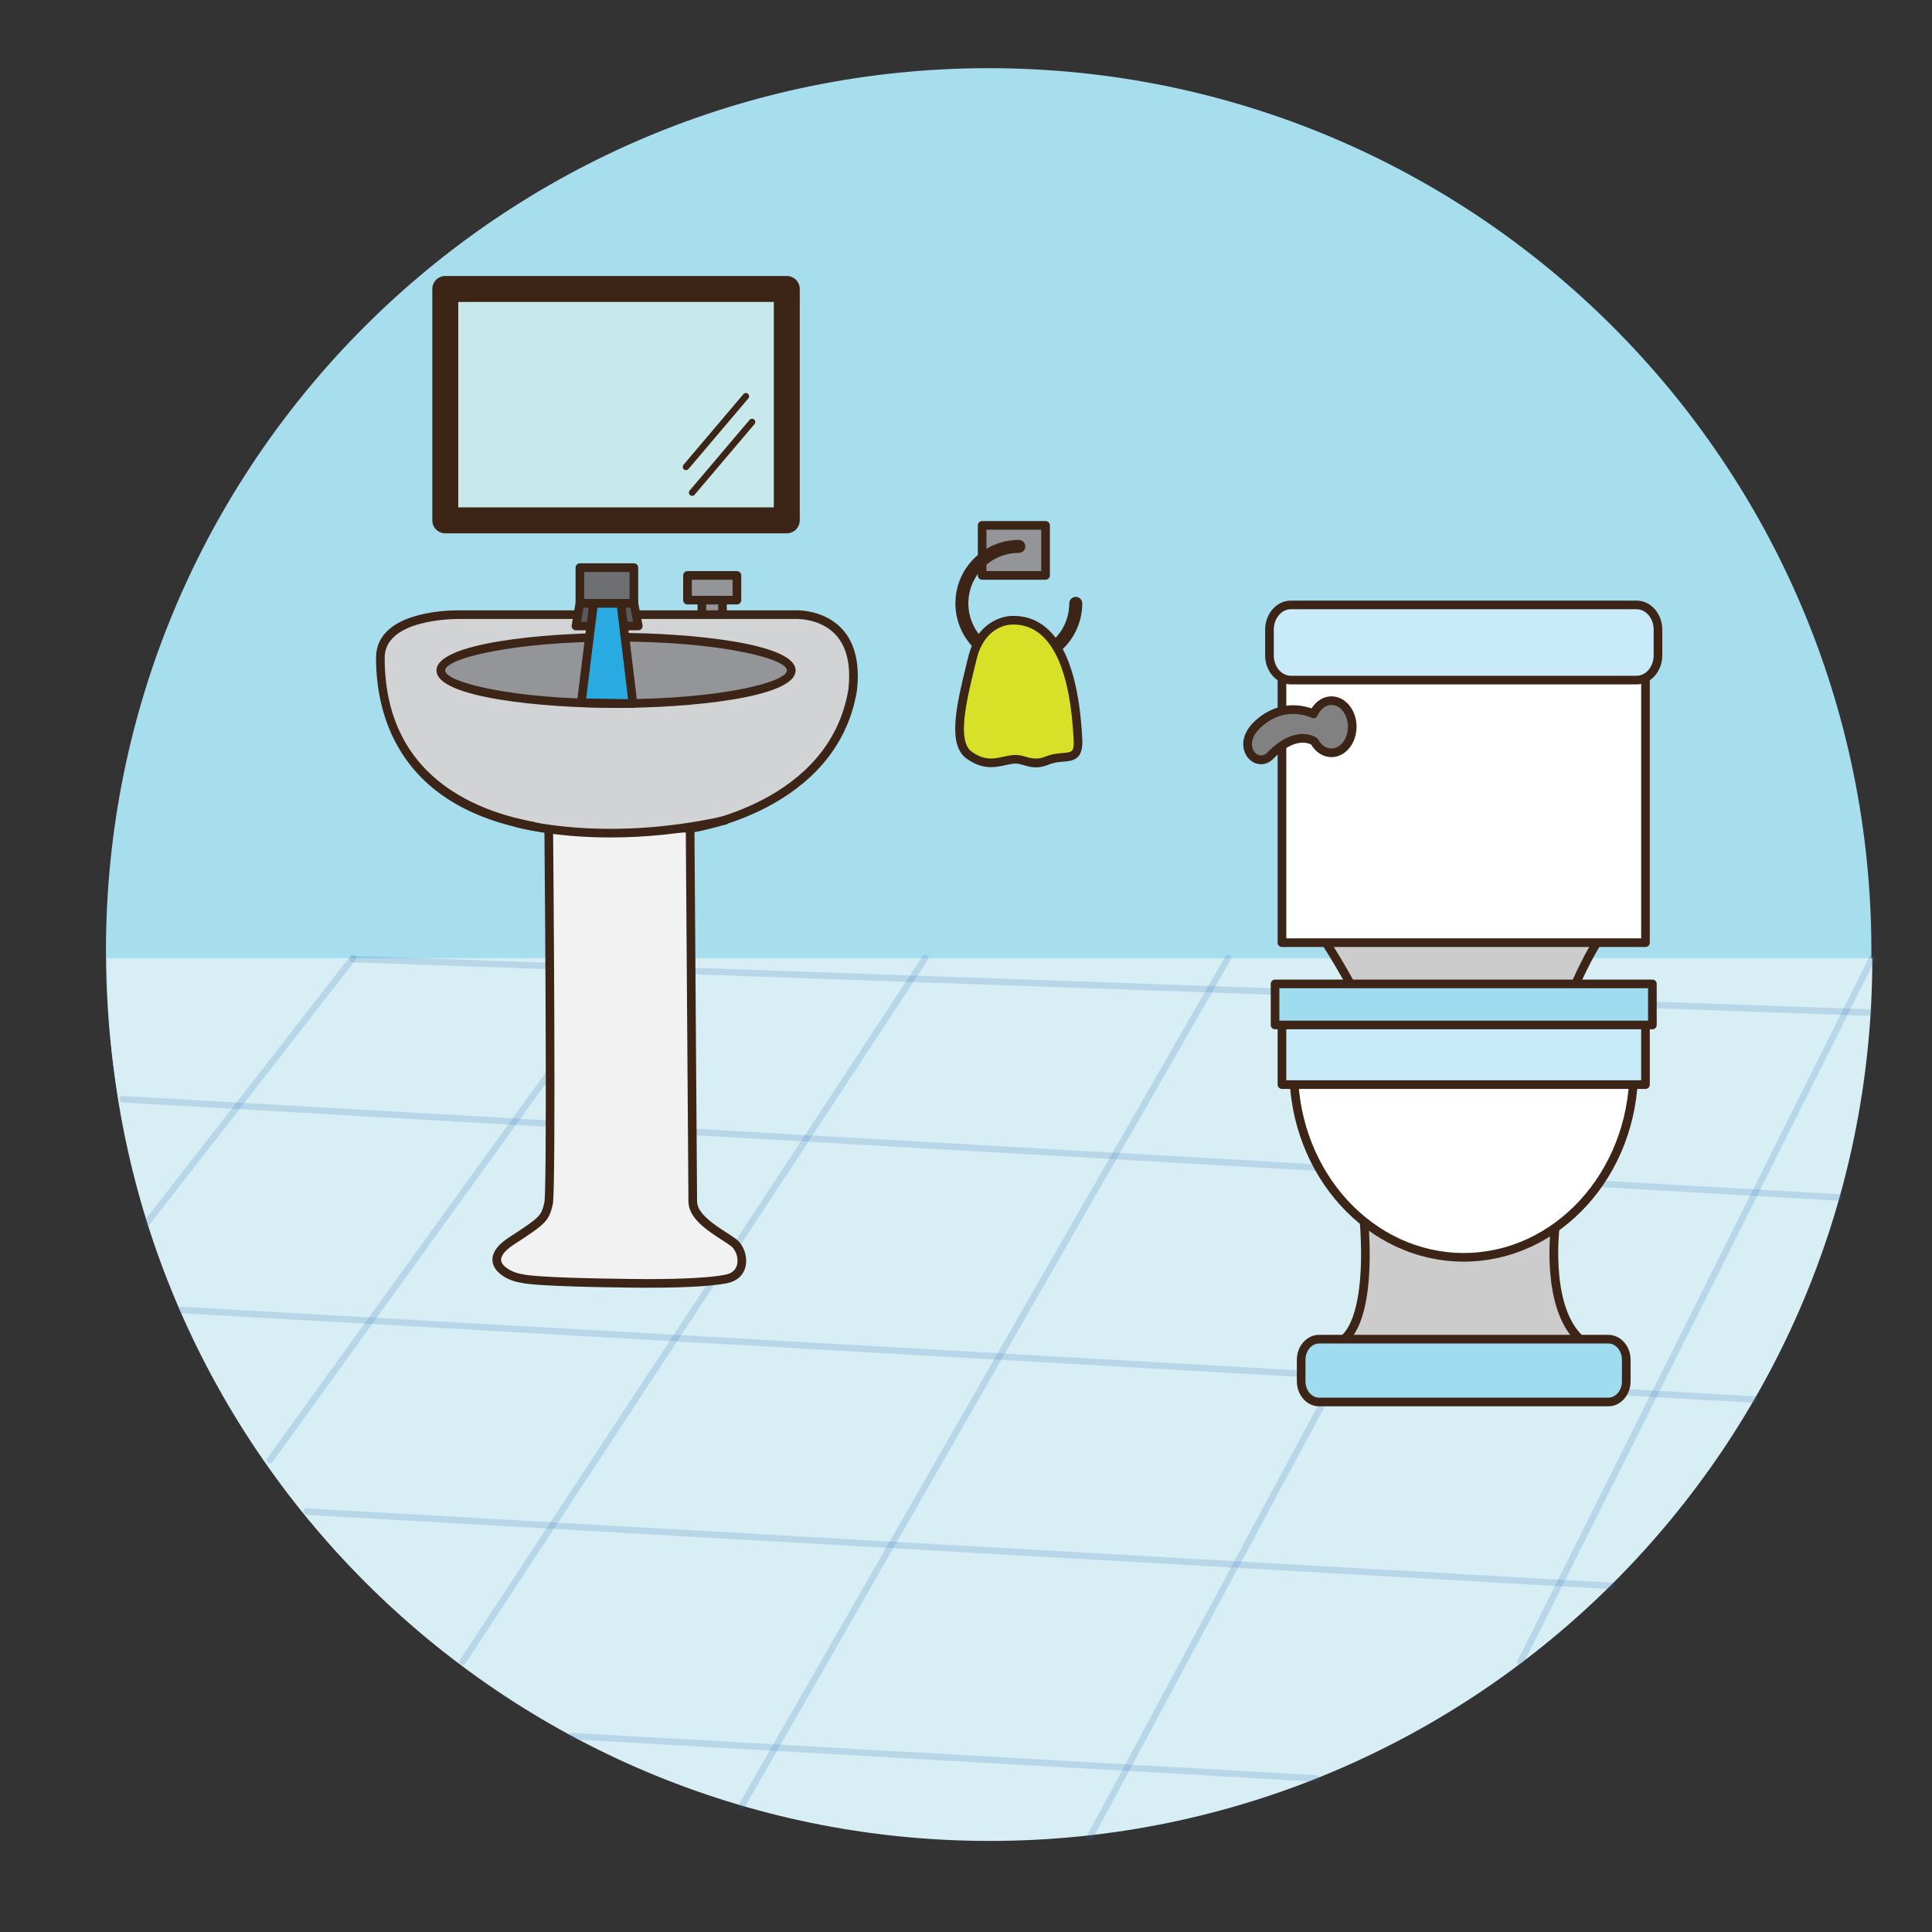 <?xml version="1.0" encoding="utf-8"?>
<!-- Generator: Adobe Illustrator 16.0.0, SVG Export Plug-In . SVG Version: 6.00 Build 0)  -->
<!DOCTYPE svg PUBLIC "-//W3C//DTD SVG 1.1//EN" "http://www.w3.org/Graphics/SVG/1.1/DTD/svg11.dtd">
<svg version="1.1" id="Layer_1" xmlns="http://www.w3.org/2000/svg" xmlns:xlink="http://www.w3.org/1999/xlink" x="0px" y="0px"
	 width="500px" height="500px" viewBox="0 0 500 500" enable-background="new 0 0 500 500" xml:space="preserve">
<rect x="0" y="0" width="500" height="500" fill="#333333" stroke="none"/>
<g id="Layer_1_copy_75">
	<g>
		<path fill="#A6DEEE" d="M484.312,246.091c0,126.165-102.281,228.446-228.442,228.446c-126.172,0-228.45-102.281-228.45-228.446
			c0-126.168,102.278-228.446,228.45-228.446C382.03,17.646,484.312,119.923,484.312,246.091z"/>
	</g>
	<g>
		<path fill="#D6EEF4" d="M484.554,247.984c0,126.165-102.277,228.446-228.446,228.446c-126.168,0-228.452-102.281-228.452-228.446"
			/>
	</g>
	<g opacity="0.18">
		<g>
			<path fill="#2C6DB6" d="M453.985,363.043c-0.017,0-0.031,0-0.046-0.003L47.068,339.867c-0.459-0.024-0.812-0.422-0.785-0.889
				c0.023-0.459,0.432-0.873,0.887-0.791l406.866,23.174c0.464,0.031,0.813,0.426,0.79,0.889
				C454.8,362.698,454.43,363.043,453.985,363.043z"/>
		</g>
	</g>
	<g opacity="0.18">
		<g>
			<path fill="#2C6DB6" d="M417.2,411.277c-0.018,0-0.028,0-0.048,0L79.37,392.039c-0.464-0.031-0.818-0.424-0.79-0.889
				c0.026-0.463,0.408-0.867,0.883-0.789l337.788,19.24c0.459,0.027,0.809,0.422,0.79,0.885
				C418.013,410.934,417.644,411.277,417.2,411.277z"/>
		</g>
	</g>
	<g opacity="0.18">
		<g>
			<path fill="#2C6DB6" d="M340.661,461.106c-0.017,0-0.031,0-0.047-0.006L147.98,450.129c-0.463-0.021-0.818-0.42-0.794-0.887
				c0.031-0.464,0.404-0.861,0.887-0.787l192.639,10.969c0.459,0.03,0.813,0.424,0.791,0.887
				C341.475,460.759,341.104,461.106,340.661,461.106z"/>
		</g>
	</g>
	<g opacity="0.18">
		<g>
			<path fill="#2C6DB6" d="M476.058,310.754c-0.016,0-0.03,0-0.047-0.004L31.69,285.323c-0.461-0.028-0.814-0.425-0.787-0.89
				c0.027-0.463,0.421-0.859,0.884-0.785l444.316,25.429c0.464,0.022,0.813,0.421,0.791,0.884
				C476.871,310.404,476.497,310.754,476.058,310.754z"/>
		</g>
	</g>
	<g opacity="0.18">
		<g>
			<path fill="#2C6DB6" d="M483.759,262.88c-0.012,0-0.02,0-0.032,0L91.291,249.043c-0.464-0.015-0.825-0.405-0.81-0.864
				c0.016-0.467,0.452-0.818,0.868-0.813l392.437,13.837c0.463,0.015,0.825,0.408,0.81,0.867
				C484.58,262.525,484.207,262.88,483.759,262.88z"/>
		</g>
	</g>
	<g opacity="0.18">
		<g>
			<path fill="#2C6DB6" d="M119.714,430.916c-0.156,0-0.319-0.043-0.459-0.137c-0.39-0.257-0.499-0.774-0.242-1.159l119.725-182.099
				c0.25-0.39,0.771-0.495,1.161-0.242c0.389,0.253,0.498,0.774,0.24,1.164L120.415,430.542
				C120.255,430.783,119.987,430.916,119.714,430.916z"/>
		</g>
	</g>
	<g opacity="0.18">
		<g>
			<path fill="#2C6DB6" d="M282.1,476.208c-0.137,0-0.272-0.03-0.396-0.097c-0.408-0.223-0.564-0.729-0.342-1.142l120.326-224.12
				c0.222-0.409,0.729-0.557,1.137-0.339c0.406,0.218,0.561,0.729,0.343,1.138L282.839,475.768
				C282.688,476.053,282.398,476.208,282.1,476.208z"/>
		</g>
	</g>
	<g opacity="0.18">
		<g>
			<path fill="#2C6DB6" d="M393.453,431.083c-0.129,0-0.257-0.03-0.378-0.089c-0.412-0.207-0.58-0.712-0.369-1.125l91.096-182.263
				c0.205-0.416,0.718-0.58,1.129-0.377c0.408,0.21,0.58,0.716,0.369,1.129l-91.095,182.258
				C394.06,430.913,393.761,431.083,393.453,431.083z"/>
		</g>
	</g>
	<g opacity="0.18">
		<g>
			<path fill="#2C6DB6" d="M191.993,468.145c-0.141,0-0.28-0.034-0.414-0.111c-0.404-0.228-0.545-0.745-0.311-1.142l125.787-219.329
				c0.236-0.405,0.748-0.537,1.147-0.311c0.405,0.234,0.542,0.748,0.312,1.145L192.725,467.72
				C192.569,467.994,192.284,468.145,191.993,468.145z"/>
		</g>
	</g>
	<g opacity="0.18">
		<g>
			<path fill="#2C6DB6" d="M69.85,378.712c-0.167,0-0.342-0.051-0.491-0.155c-0.373-0.277-0.459-0.803-0.189-1.177l90.048-124.739
				c0.273-0.377,0.795-0.459,1.172-0.19c0.375,0.272,0.459,0.798,0.188,1.176l-90.045,124.74
				C70.368,378.596,70.11,378.712,69.85,378.712z"/>
		</g>
	</g>
	<g>
		<g>
			<g>
				<path fill="#CDCCCC" d="M339.747,238.838c0,0,5.435,7.596,10.804,17.792c5.377,10.193,32.246,7.591,32.246,7.591l24.961-3.193
					v-6.397c0,0,5.899-13.591,9.882-15.791c3.986-2.2-45.07-14.192-45.07-14.192L339.747,238.838z"/>
			</g>
			<g>
				<path fill="#3C2517" d="M375.469,265.641L375.469,265.641c-9.779,0-22.208-1.476-25.907-8.492
					c-5.278-10.014-10.672-17.583-10.726-17.661c-0.194-0.276-0.262-0.623-0.168-0.95c0.089-0.327,0.323-0.591,0.634-0.728
					l32.823-14.192c0.222-0.097,0.476-0.117,0.708-0.062c45.66,11.167,46.025,13.9,46.146,14.795
					c0.078,0.599-0.218,1.148-0.798,1.464c-2.936,1.624-7.615,11.212-9.302,15.052v6.158c0,0.565-0.417,1.037-0.978,1.11
					l-24.96,3.195C382.778,265.35,379.74,265.641,375.469,265.641z M341.444,239.325c1.709,2.5,5.944,8.904,10.1,16.784
					c3.345,6.344,16.422,7.293,23.925,7.293l0,0c4.155,0,7.195-0.287,7.225-0.293l23.951-3.066v-5.413
					c0-0.151,0.027-0.303,0.091-0.442c0.574-1.328,5.416-12.312,9.469-15.703c-4.205-2.336-24.747-8.06-43.536-12.662
					L341.444,239.325z"/>
			</g>
		</g>
		<g>
			<g>
				<rect x="331.772" y="168.276" fill="#FFFFFF" width="94.073" height="75.689"/>
			</g>
			<g>
				<path fill="#3C2517" d="M425.847,245.083h-94.073c-0.619,0-1.125-0.499-1.125-1.117v-75.689c0-0.615,0.506-1.118,1.125-1.118
					h94.073c0.623,0,1.121,0.503,1.121,1.118v75.689C426.968,244.584,426.47,245.083,425.847,245.083z M332.891,242.845h91.841
					v-73.447h-91.841V242.845z"/>
			</g>
		</g>
		<g>
			<g>
				<path fill="#C9EBF9" d="M429.083,169.608c0,3.52-2.496,6.397-5.544,6.397h-89.457c-3.05,0-5.545-2.877-5.545-6.397v-6.658
					c0-3.52,2.495-6.394,5.545-6.394h89.457c3.048,0,5.544,2.874,5.544,6.394V169.608z"/>
			</g>
			<g>
				<path fill="#3C2517" d="M423.539,177.123h-89.457c-3.676,0-6.666-3.372-6.666-7.515v-6.658c0-4.143,2.99-7.515,6.666-7.515
					h89.457c3.671,0,6.661,3.372,6.661,7.515v6.658C430.2,173.751,427.21,177.123,423.539,177.123z M334.082,157.67
					c-2.442,0-4.428,2.375-4.428,5.28v6.658c0,2.912,1.984,5.28,4.428,5.28h89.457c2.439,0,4.426-2.368,4.426-5.28v-6.658
					c0-2.904-1.984-5.28-4.426-5.28H334.082z"/>
			</g>
		</g>
		<g>
			<g>
				<path fill="#CDCCCC" d="M347.682,346.576c0,0,7.627-3.793,5.197-32.389c-2.422-28.578,20.461-21.373,20.461-21.373l27.387,8.984
					l1.904,14.395c0,0-3.12,21.591,6.248,30.383c9.356,8.803-46.46,9.597-46.46,9.597L347.682,346.576z"/>
			</g>
			<g>
				<path fill="#3C2517" d="M362.419,357.29c-0.219,0-0.43-0.062-0.611-0.179l-14.732-9.598c-0.335-0.219-0.534-0.601-0.507-1.005
					c0.022-0.401,0.253-0.756,0.619-0.936c0.043-0.026,6.877-4.247,4.582-31.291c-0.734-8.617,0.729-14.979,4.346-18.919
					c2.699-2.928,6.615-4.481,11.335-4.481c3.453,0,6.116,0.83,6.229,0.865l27.399,8.993c0.412,0.132,0.704,0.486,0.762,0.915
					l1.904,14.395c0.013,0.097,0.013,0.202-0.003,0.3c-0.028,0.211-2.921,21.123,5.901,29.407c1.612,1.519,1.554,2.851,1.228,3.698
					c-0.783,2.021-4.291,4.91-25.596,6.705c-11.443,0.957-22.728,1.129-22.84,1.129C362.426,357.29,362.422,357.29,362.419,357.29z
					 M349.55,346.455l13.195,8.596c18.311-0.283,44.499-2.439,46.036-6.4c0.146-0.381-0.28-0.896-0.673-1.262
					c-9.354-8.783-6.896-29.049-6.607-31.197l-1.787-13.545l-26.725-8.772c-0.013,0-2.449-0.752-5.54-0.752
					c-4.135,0-7.395,1.267-9.688,3.762c-3.173,3.454-4.438,9.251-3.765,17.214C355.877,336.242,351.847,343.926,349.55,346.455z"/>
			</g>
		</g>
		<g>
			<g>
				<path fill="#A0DCF0" d="M420.876,357.488c0,2.943-2.087,5.342-4.638,5.342h-74.854c-2.558,0-4.645-2.398-4.645-5.342v-5.571
					c0-2.933,2.087-5.341,4.645-5.341h74.854c2.551,0,4.638,2.408,4.638,5.341V357.488z"/>
			</g>
			<g>
				<path fill="#3C2517" d="M416.238,363.951h-74.854c-3.177,0-5.761-2.899-5.761-6.463v-5.571c0-3.562,2.584-6.459,5.761-6.459
					h74.854c3.173,0,5.754,2.896,5.754,6.459v5.571C421.992,361.051,419.411,363.951,416.238,363.951z M341.385,347.697
					c-1.941,0-3.522,1.893-3.522,4.22v5.571c0,2.328,1.581,4.225,3.522,4.225h74.854c1.938,0,3.516-1.896,3.516-4.225v-5.571
					c0-2.327-1.577-4.22-3.516-4.22H341.385z"/>
			</g>
		</g>
		<g>
			<g>
				<path fill="#FFFFFF" d="M334.806,276.893c0,26.783,19.704,48.502,44.004,48.502c24.305,0,44.005-21.719,44.005-48.502
					l-33.92-16.92L334.806,276.893z"/>
			</g>
			<g>
				<path fill="#3C2517" d="M378.81,326.507c-24.879,0-45.12-22.255-45.12-49.614c0-0.49,0.313-0.927,0.781-1.066l54.088-16.916
					c0.276-0.09,0.576-0.066,0.83,0.064l33.929,16.918c0.378,0.183,0.617,0.572,0.617,1
					C423.935,304.252,403.693,326.507,378.81,326.507z M335.931,277.711c0.397,25.751,19.483,46.562,42.879,46.562
					c23.439,0,42.546-20.881,42.884-46.691l-32.899-16.406L335.931,277.711z"/>
			</g>
		</g>
		<g>
			<g>
				<rect x="331.772" y="259.415" fill="#C9EBF9" width="94.073" height="21.282"/>
			</g>
			<g>
				<path fill="#3C2517" d="M425.847,281.814h-94.073c-0.619,0-1.125-0.502-1.125-1.117v-21.282c0-0.614,0.506-1.113,1.125-1.113
					h94.073c0.623,0,1.121,0.499,1.121,1.113v21.282C426.968,281.312,426.47,281.814,425.847,281.814z M332.891,279.58h91.841
					v-19.039h-91.841V279.58z"/>
			</g>
		</g>
		<g>
			<g>
				<rect x="329.978" y="254.629" fill="#A0DCF0" width="97.661" height="10.635"/>
			</g>
			<g>
				<path fill="#3C2517" d="M427.639,266.38h-97.661c-0.614,0-1.112-0.499-1.112-1.116v-10.635c0-0.618,0.498-1.115,1.112-1.115
					h97.661c0.618,0,1.116,0.497,1.116,1.115v10.635C428.755,265.881,428.257,266.38,427.639,266.38z M331.099,264.146h95.419
					v-8.396h-95.419V264.146z"/>
			</g>
		</g>
		<g>
			<g>
				<path fill="#818181" d="M344.586,181.335c-2.001,0-3.727,1.394-4.657,3.426l-0.007-0.015c0,0-7.658-3.894-14.663,2.936
					c-5.595,5.447-0.042,11.692,3.642,7.744c2.515-2.69,7.21-5.844,11.231-3.57l0,0c0.966,1.791,2.602,2.975,4.454,2.975
					c2.967,0,5.374-3.025,5.374-6.751C349.96,184.356,347.553,181.335,344.586,181.335z"/>
			</g>
			<g>
				<path fill="#3C2517" d="M326.338,197.789c-1.775,0-3.407-1.184-4.159-3.021c-1.026-2.539-0.17-5.486,2.303-7.889
					c2.919-2.85,6.442-4.356,10.169-4.356c2.074,0,3.772,0.459,4.777,0.813c1.219-1.946,3.122-3.123,5.158-3.123
					c3.582,0,6.49,3.528,6.49,7.865s-2.908,7.865-6.49,7.865c-2.103,0-4.046-1.207-5.269-3.255
					c-0.674-0.327-1.405-0.494-2.173-0.494c-2.726,0-5.622,2.063-7.43,3.999C328.486,197.508,327.202,197.789,326.338,197.789z
					 M334.649,184.761c-3.177,0-6.077,1.254-8.607,3.722c-1.8,1.744-2.462,3.781-1.787,5.444c0.683,1.666,2.498,2.152,3.826,0.736
					c1.032-1.106,4.729-4.708,9.063-4.708c1.259,0,2.449,0.312,3.535,0.923c0.185,0.105,0.335,0.26,0.438,0.443
					c0.802,1.491,2.103,2.387,3.469,2.387c2.345,0,4.252-2.523,4.252-5.63c0-3.099-1.907-5.623-4.252-5.623
					c-1.487,0-2.846,1.037-3.636,2.773c-0.164,0.362-0.511,0.611-0.911,0.646c-0.257,0.027-0.506-0.035-0.713-0.168
					C338.913,185.521,337.087,184.761,334.649,184.761z"/>
			</g>
		</g>
	</g>
	<g>
		<g>
			<g>
				<rect x="181.651" y="153.302" fill="#939598" width="5.33" height="7.227"/>
			</g>
			<g>
				<path fill="#3C2517" d="M186.981,161.65h-5.33c-0.614,0-1.117-0.506-1.117-1.121v-7.227c0-0.619,0.503-1.118,1.117-1.118h5.33
					c0.619,0,1.118,0.499,1.118,1.118v7.227C188.1,161.144,187.601,161.65,186.981,161.65z M182.773,159.407h3.091v-4.988h-3.091
					V159.407z"/>
			</g>
		</g>
		<g>
			<g>
				<path fill="#F2F2F2" d="M189.867,321.594c-2.726-2.134-10.544-5.812-10.575-10.609c-0.039-4.793-0.736-103.143-0.736-103.143
					h-36.594c0,0,0.926,99.969,0,103.684c-0.927,3.715-1.13,4.146-9.531,9.595c-8.41,5.446-1.028,9.312,2.701,9.765
					c3.785,0.98,25.814,1.191,25.814,1.191s19.592,0.486,27.145-1.118C193.379,329.833,192.592,323.725,189.867,321.594z"/>
			</g>
			<g>
				<path fill="#3C2517" d="M167.65,333.264c-3.913,0-6.728-0.07-6.728-0.07c-0.888-0.004-22.201-0.223-26.071-1.223
					c-2.53-0.297-6.615-2.1-7.304-5.082c-0.529-2.277,0.911-4.531,4.271-6.709c8.148-5.275,8.215-5.552,9.056-8.927
					c0.65-2.866,0.335-63.41-0.034-103.403c0-0.296,0.112-0.584,0.326-0.794c0.21-0.218,0.495-0.335,0.795-0.335h36.594
					c0.615,0,1.113,0.494,1.118,1.114l0.732,103.142c0.022,3.135,4.62,6.086,7.662,8.045c0.988,0.64,1.869,1.207,2.487,1.693
					c1.943,1.516,2.971,4.544,2.396,7.035c-0.519,2.251-2.158,3.777-4.626,4.303C183.614,333.053,174.479,333.264,167.65,333.264z
					 M143.09,208.959c0.134,14.425,0.86,99.202-0.042,102.839c-1.048,4.209-1.702,4.878-10.011,10.259
					c-2.422,1.565-3.598,3.101-3.309,4.326c0.396,1.736,3.496,3.146,5.544,3.393c3.135,0.802,19.596,1.121,25.689,1.183
					c0.022,0,2.811,0.069,6.688,0.069c9.504,0,16.681-0.416,20.207-1.166c1.59-0.34,2.594-1.242,2.912-2.613
					c0.386-1.678-0.312-3.77-1.592-4.773c-0.58-0.451-1.398-0.978-2.324-1.567c-3.649-2.353-8.651-5.568-8.683-9.91l-0.728-102.036
					H143.09V208.959z"/>
			</g>
		</g>
		<g>
			<g>
				<path fill="#D2D3D4" d="M118.834,159.076c0,0-20.397-0.448-20.397,11.163c0,11.603,3.345,39.223,44.322,44.316l36.291-0.226
					c0,0,36.514-5.007,41.607-35.684c2.37-20.841-15.217-19.573-15.217-19.573L118.834,159.076z"/>
			</g>
			<g>
				<path fill="#3C2517" d="M142.759,215.671c-0.042,0-0.089-0.003-0.136-0.011c-39.421-4.898-45.305-30.563-45.305-45.421
					c0-11.692,17.677-12.284,21.224-12.284l0.318,0.003l86.564-0.003c0.012-0.004,0.238-0.016,0.592-0.016
					c1.783,0,7.923,0.358,12.047,4.98c3.243,3.633,4.493,8.962,3.706,15.854c-5.178,31.187-42.19,36.614-42.563,36.665
					l-36.438,0.233C142.763,215.671,142.763,215.671,142.759,215.671z M118.542,160.193c-1.943,0-18.988,0.28-18.988,10.045
					c0,32.854,27.075,41.166,43.271,43.194l36.218-0.226c0.214-0.039,35.617-5.256,40.512-34.746
					c0.701-6.167-0.362-10.917-3.157-14.051c-3.509-3.925-8.835-4.232-10.381-4.232c-0.303,0-0.479,0.008-0.498,0.012l-86.685,0.003
					L118.542,160.193L118.542,160.193z"/>
			</g>
		</g>
		<g>
			<g>
				<path fill="#939598" d="M204.778,173.501c0,4.746-20.304,8.589-45.352,8.589c-25.043,0-45.346-3.843-45.346-8.589
					s20.303-8.593,45.346-8.593C184.475,164.909,204.778,168.755,204.778,173.501z"/>
			</g>
			<g>
				<path fill="#3C2517" d="M159.427,183.212c-18.681,0-46.464-2.585-46.464-9.71s27.783-9.71,46.464-9.71
					c18.681,0,46.473,2.585,46.473,9.71S178.107,183.212,159.427,183.212z M159.427,166.026c-26.996,0-44.229,4.431-44.229,7.476
					s17.233,7.472,44.229,7.472c27.002,0,44.235-4.427,44.235-7.472S186.429,166.026,159.427,166.026z"/>
			</g>
		</g>
		<g>
			<g>
				<rect x="177.922" y="148.918" fill="#939598" width="12.794" height="6.397"/>
			</g>
			<g>
				<path fill="#3C2517" d="M190.716,156.433h-12.794c-0.619,0-1.121-0.499-1.121-1.117v-6.397c0-0.615,0.502-1.117,1.121-1.117
					h12.794c0.615,0,1.117,0.502,1.117,1.117v6.397C191.833,155.934,191.331,156.433,190.716,156.433z M179.043,154.198h10.551
					v-4.159h-10.551V154.198z"/>
			</g>
		</g>
		<g>
			<g>
				<rect x="150.072" y="146.909" fill="#6E6F72" width="13.973" height="9.235"/>
			</g>
			<g>
				<path fill="#3C2517" d="M164.045,157.266h-13.973c-0.62,0-1.118-0.499-1.118-1.122v-9.235c0-0.623,0.498-1.121,1.118-1.121
					h13.973c0.624,0,1.122,0.499,1.122,1.121v9.235C165.167,156.767,164.669,157.266,164.045,157.266z M151.188,155.023h11.742
					v-6.996h-11.742V155.023z"/>
			</g>
		</g>
		<g>
			<g>
				<polygon fill="#595A5C" points="150.072,156.144 149.055,162.008 165.193,162.008 164.045,156.144 				"/>
			</g>
			<g>
				<path fill="#3C2517" d="M165.193,163.125h-16.139c-0.326,0-0.642-0.144-0.852-0.397c-0.214-0.253-0.309-0.588-0.249-0.916
					l1.016-5.86c0.094-0.537,0.561-0.93,1.103-0.93h13.973c0.538,0,0.997,0.382,1.098,0.911l1.148,5.86
					c0.067,0.327-0.019,0.666-0.232,0.922C165.843,162.978,165.529,163.125,165.193,163.125z M150.386,160.887h13.449l-0.708-3.621
					h-12.113L150.386,160.887z"/>
			</g>
		</g>
		<g>
			<g>
				<polygon fill="#29AAE1" points="150.434,181.869 153.626,156.144 160.682,156.144 163.815,182.091 				"/>
			</g>
			<g>
				<path fill="#3C2517" d="M163.815,183.212c0,0-0.012,0-0.02,0l-13.378-0.226c-0.319-0.004-0.619-0.145-0.829-0.382
					c-0.207-0.241-0.304-0.561-0.265-0.872l3.192-25.724c0.066-0.565,0.545-0.985,1.109-0.985h7.056
					c0.561,0,1.039,0.428,1.105,0.989l3.103,25.643c0.06,0.132,0.09,0.28,0.09,0.436c0,0.631-0.459,1.133-1.145,1.121
					C163.835,183.212,163.823,183.212,163.815,183.212z M151.694,180.771l10.856,0.183l-2.866-23.688h-5.069L151.694,180.771z"/>
			</g>
		</g>
	</g>
	<g>
		<rect x="115.235" y="74.782" fill="#C8E9EC" width="88.383" height="59.882"/>
		<path fill="#3C2517" d="M203.618,138.024h-88.383c-1.852,0-3.355-1.502-3.355-3.36V74.782c0-1.854,1.504-3.356,3.355-3.356h88.383
			c1.857,0,3.36,1.502,3.36,3.356v59.882C206.979,136.521,205.476,138.024,203.618,138.024z M118.596,131.304h81.667V78.142h-81.667
			V131.304z"/>
	</g>
	<g>
		<g>
			<rect x="254.175" y="135.968" fill="#939598" width="16.419" height="12.95"/>
		</g>
		<g>
			<path fill="#3C2517" d="M270.594,150.039h-16.419c-0.618,0-1.116-0.502-1.116-1.121v-12.95c0-0.615,0.498-1.117,1.116-1.117
				h16.419c0.616,0,1.117,0.502,1.117,1.117v12.95C271.711,149.537,271.21,150.039,270.594,150.039z M255.293,147.801h14.176V137.09
				h-14.176V147.801z"/>
		</g>
	</g>
	<g>
		<path fill="#3C2517" d="M263.671,172.56c-9.052,0-16.414-7.367-16.414-16.416c0-9.048,7.362-16.415,16.414-16.415
			c0.925,0,1.679,0.755,1.679,1.682c0,0.926-0.755,1.678-1.679,1.678c-7.202,0-13.06,5.86-13.06,13.055
			c0,7.199,5.856,13.059,13.06,13.059c7.199,0,13.056-5.86,13.056-13.059c0-0.927,0.752-1.678,1.678-1.678
			c0.928,0,1.68,0.751,1.68,1.678C280.083,165.193,272.716,172.56,263.671,172.56z"/>
	</g>
	<g>
		<g>
			<path fill="#D8E028" d="M261.593,160.537c0,0-7.585,0-9.975,9.939c-2.328,9.675-5.593,21.5-0.834,24.938
				c4.788,3.458,8.134,1.472,11.321,1.121c3.188-0.351,4.623,2.06,9.002,0.265c4.381-1.794,8.172,0.88,7.869-5.287
				C278.678,185.345,277.506,159.742,261.593,160.537z"/>
		</g>
		<g>
			<path fill="#3C2517" d="M268.044,198.591L268.044,198.591c-1.185,0-2.16-0.288-3.024-0.542c-0.957-0.284-1.752-0.518-2.791-0.401
				c-0.65,0.07-1.312,0.218-1.994,0.366c-1.117,0.25-2.387,0.526-3.766,0.526c-2.195,0-4.275-0.728-6.338-2.224
				c-5.062-3.651-2.52-14.102-0.063-24.209l0.459-1.892c2.57-10.676,10.984-10.8,11.065-10.8c0.207-0.012,0.464-0.02,0.718-0.02
				c7.399,0,16.5,5.549,17.785,31.982c0.26,5.322-2.496,5.548-4.935,5.746c-1.104,0.09-2.367,0.195-3.629,0.713
				C270.294,198.342,269.148,198.591,268.044,198.591z M262.749,195.379c1.116,0,2.026,0.269,2.899,0.525
				c1.526,0.444,3.029,0.678,5.035-0.14c1.58-0.654,3.088-0.774,4.299-0.872c2.387-0.195,3.028-0.246,2.877-3.326
				c-1.198-24.754-9.118-29.933-15.551-29.933c-0.219,0-0.437,0.008-0.658,0.016c-0.322,0.008-6.803,0.179-8.942,9.087l-0.464,1.9
				c-2.067,8.503-4.646,19.094-0.807,21.866c1.697,1.23,3.293,1.799,5.03,1.799c1.138,0,2.228-0.241,3.286-0.471
				c0.76-0.167,1.498-0.327,2.227-0.409C262.246,195.395,262.504,195.379,262.749,195.379z"/>
		</g>
	</g>
	<g>
		<path fill="#3C2517" d="M179.129,128.333c-0.194,0-0.386-0.066-0.545-0.199c-0.351-0.299-0.397-0.833-0.098-1.184l15.5-18.284
			c0.3-0.351,0.829-0.389,1.184-0.093c0.354,0.295,0.397,0.826,0.098,1.184l-15.501,18.276
			C179.599,128.231,179.362,128.333,179.129,128.333z"/>
	</g>
	<g>
		<path fill="#3C2517" d="M177.536,121.671c-0.19,0-0.386-0.062-0.541-0.195c-0.354-0.303-0.397-0.833-0.102-1.184l15.5-18.284
			c0.304-0.354,0.829-0.393,1.184-0.093c0.355,0.296,0.397,0.825,0.098,1.184l-15.497,18.28
			C178.011,121.574,177.773,121.671,177.536,121.671z"/>
	</g>
	<g opacity="0.18">
		<g>
			<path fill="#2C6DB6" d="M38.079,317.232c-0.176,0-0.358-0.058-0.514-0.178c-0.362-0.283-0.433-0.814-0.144-1.177l53.238-68.413
				c0.281-0.362,0.807-0.432,1.176-0.148c0.366,0.285,0.437,0.814,0.149,1.18L38.743,316.91
				C38.581,317.121,38.332,317.232,38.079,317.232z"/>
		</g>
	</g>
	<g>
		<g>
			<path fill="#D2D3D4" d="M133.583,212.903c0,0,21.819,6.545,54.042-0.599"/>
		</g>
		<g>
			<path fill="#3C2517" d="M157.986,216.735c-15.254,0-24.583-2.717-24.73-2.76c-0.589-0.175-0.927-0.798-0.748-1.39
				c0.179-0.592,0.795-0.927,1.395-0.752c0.214,0.062,21.955,6.366,53.48-0.619c0.604-0.133,1.199,0.249,1.332,0.849
				c0.135,0.607-0.242,1.203-0.85,1.339C176.488,215.921,166.351,216.735,157.986,216.735z"/>
		</g>
	</g>
</g>
</svg>
